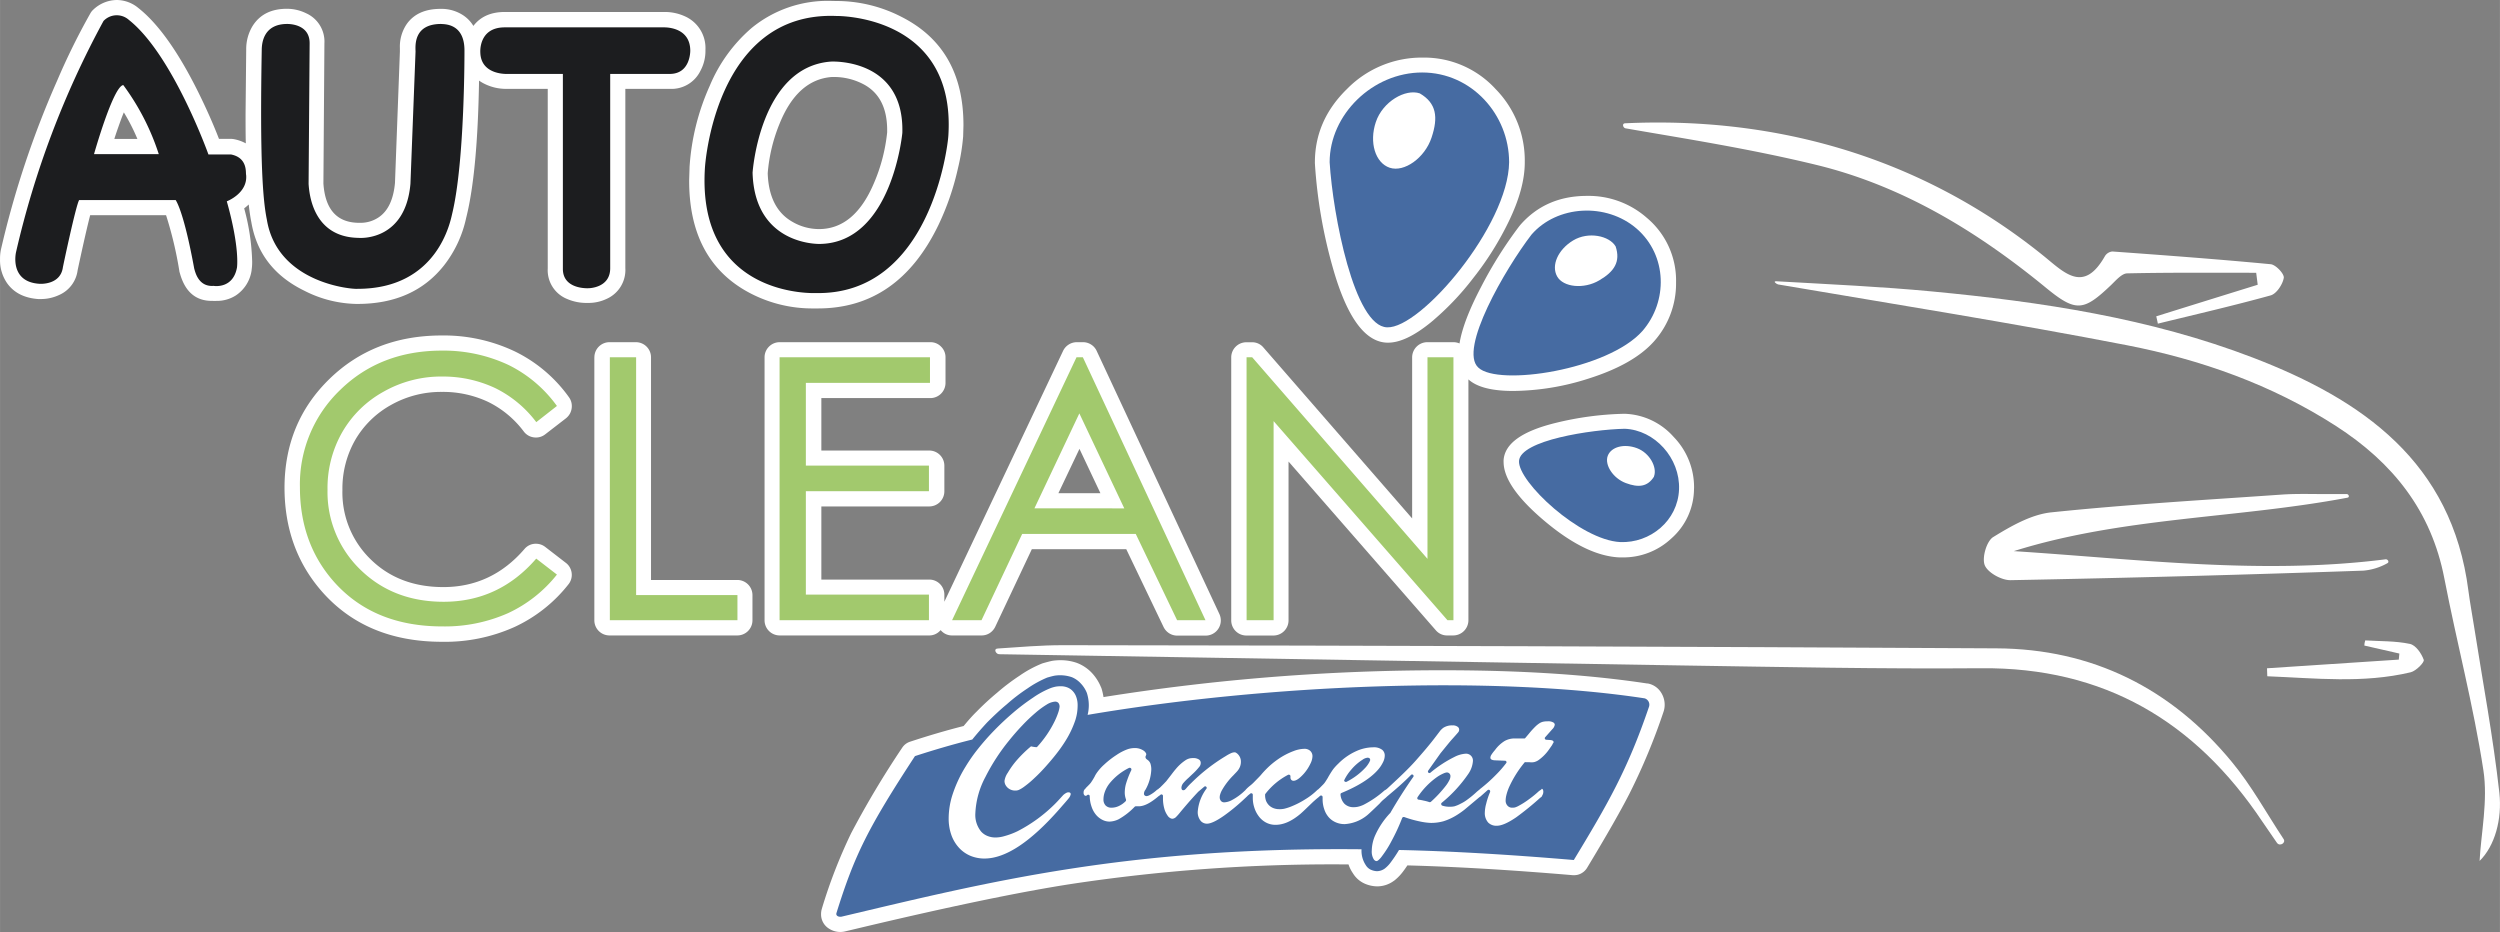<?xml version="1.0" encoding="UTF-8"?> <svg xmlns="http://www.w3.org/2000/svg" width="220.82mm" height="82.32mm" viewBox="0 0 625.96 233.36"><rect x="0" y="0" width="625.96" height="233.36" fill="#808080" stroke="none"/><title>LOGO-ACC</title><g id="Calque_2" data-name="Calque 2"><g id="Calque_1-2" data-name="Calque 1"><g><path d="M28.62,34.78c.24-.77.51-1.57.79-2.38C30,30.73,30.5,29.31,31,28.14a48.84,48.84,0,0,1,3.39,6.64Zm179.66-15.5h.27a15.87,15.87,0,0,1,7.9,1.95q5.67,3.18,5.68,11.33v.58a43.37,43.37,0,0,1-3.3,12.69Q214,57.25,205.21,57.36h-.11a13.32,13.32,0,0,1-6.82-1.89q-5.76-3.36-6.06-12.09a41.34,41.34,0,0,1,2.91-12.26Q199.6,19.93,208.28,19.28Zm-88.34.9a9.93,9.93,0,0,0,1.57.91,12.08,12.08,0,0,0,5.36,1.16h10.27v45a7.76,7.76,0,0,0,4.83,7.6,12.15,12.15,0,0,0,5.1,1h.26a10.48,10.48,0,0,0,4.52-1,7.91,7.91,0,0,0,4.72-7.72V22.25h11.13a8.07,8.07,0,0,0,7.69-4.55,10.45,10.45,0,0,0,1.24-5c0-.11,0-.2,0-.29a8.69,8.69,0,0,0-5.27-8.38A12.15,12.15,0,0,0,166.25,3H126.39c-3.48,0-6.1,1.17-7.87,3.49A8.39,8.39,0,0,0,116,3.85a9.91,9.91,0,0,0-5.23-1.63h-.07l-.38,0q-5.81,0-8.5,3.82a10.06,10.06,0,0,0-1.7,6v.11l0,.77L98.89,45.8q-.57,6.23-4.06,8.6a8.08,8.08,0,0,1-4.61,1.39h-.49q-8.1-.14-8.76-9.84l.25-35.11v0a7.75,7.75,0,0,0-4.58-7.52A10.89,10.89,0,0,0,71.82,2.2q-5.91,0-8.62,4.37a11.14,11.14,0,0,0-1.56,5.73v0l-.16,16.1v0c0,2.67,0,5.18.06,7.5a10.11,10.11,0,0,0-3-1.06,4.39,4.39,0,0,0-.72-.07h-3c-1.39-3.59-3.07-7.4-5.07-11.46Q42.16,7.94,34.63,2a8.56,8.56,0,0,0-5.39-2,8.69,8.69,0,0,0-5.86,2.39,3.74,3.74,0,0,0-.75.93,169.36,169.36,0,0,0-8.3,16.81A234.86,234.86,0,0,0,.27,62.28,10.93,10.93,0,0,0,0,64.88a10.1,10.1,0,0,0,1.75,6c1.71,2.42,4.31,3.74,7.82,4l.59,0a10.78,10.78,0,0,0,4.6-1,7.84,7.84,0,0,0,4.67-6.22c1.41-6.61,2.47-11.2,3.14-13.78h19a95.7,95.7,0,0,1,3.33,14c0,.12.05.24.08.36l.06.2q1.92,6.9,8,6.9h.26a8.24,8.24,0,0,0,.88,0A8.78,8.78,0,0,0,59,74a9.06,9.06,0,0,0,4-6.38s0-.06,0-.09a13,13,0,0,0,.13-2.1,55.47,55.47,0,0,0-2-13.26l.43-.34c.24-.2.48-.42.71-.63.19,1.76.42,3.25.66,4.46q2,11.67,13.33,17.17a29.72,29.72,0,0,0,12.88,3.27h.35q14.1,0,21.73-9.71a29.24,29.24,0,0,0,5.5-11.86l.06-.23Q119.57,43,119.94,20.18ZM209.33.25h.06a35.59,35.59,0,0,1,16.38,4q15.47,7.86,15.46,27.07v.11L241.16,34a.45.45,0,0,1,0,.11,51.9,51.9,0,0,1-1.3,8,66,66,0,0,1-4.91,14.27q-10.09,20.85-30.15,20.85h-.58l-.48,0h-.07a33.6,33.6,0,0,1-17-4.45q-14.12-8.15-14.12-27.52s0-.09,0-.13l.1-3.21v-.09A58.6,58.6,0,0,1,177.7,21.5,38.75,38.75,0,0,1,188.2,7,30,30,0,0,1,207.86.22h.08Z" style="fill: #fff;fill-rule: evenodd"></path><path d="M23.53,38.6s4.79-17,7.33-17.3a60.24,60.24,0,0,1,8.89,17.3ZM19.81,50.09H44c-.13,0,1.81,1.84,4.62,17.15.23.76,1,4.63,4.84,4.34.5.09,4.93.57,5.87-4.59,0,0,.76-4.85-2.55-16.58,0,0,5.29-2,4.84-6.63-.17-.39.51-4.28-3.82-5.11H52.18S43.25,13.68,32.28,5a4.56,4.56,0,0,0-6.37.25A227.43,227.43,0,0,0,4,63.16s-1.75,7.42,5.87,7.9c0,0,5.2.41,5.86-4.07C15.7,67,19,51.37,19.81,50.09ZM71.91,6c.94,0,5.64.23,5.61,4.84l-.26,35.21c.16,2.36,1,13.33,12.5,13.51,1,.09,11.77.43,13-13.51l1.28-33.16C104,11.41,103.54,6,110.43,6c.71.09,5.86-.25,5.86,6.63,0,0,.1,27.73-3.06,40.81-.44,1.86-3.57,18.88-23.72,18.88C88.25,72.47,69.44,71,66.81,55c-1-4.91-1.78-14.55-1.28-42.6C65.56,10.72,66,6,71.91,6Zm80.87,12.51V67.17c0,5-5.44,5-5.48,5s-6.37.35-6.37-4.84V18.51H127.15s-6.69.41-6.89-5.31c0,0-.54-6.35,6.12-6.35h39.87c.61,0,6.54,0,6.58,5.81,0,.26,0,5.85-5.14,5.85Zm55.3-3.09s18.37-1,17.85,17.85c0,0-2.55,27.55-20.66,27.81,0,0-16.33.51-16.84-17.85C188.43,43.23,190.22,16.69,208.08,15.42ZM209.4,4s29.9-.48,28.06,29.84c-.13,2.86-4.59,40.05-33.16,39.54,0,0-29.89,1.43-27.8-31.37C176.5,42.05,178.8,2.77,209.4,4Z" style="fill: #1c1d1f;fill-rule: evenodd"></path><path d="M143.17,101.69a3.74,3.74,0,0,0-.71-2.22A36,36,0,0,0,128.92,88a41.41,41.41,0,0,0-18.34-4q-16.92,0-28.11,10.9T71.23,122.06q0,15.27,9.26,25.93,11.07,12.7,30.17,12.71a42.44,42.44,0,0,0,18.1-3.68,36.88,36.88,0,0,0,13.6-10.75,3.78,3.78,0,0,0,.41-4,3.58,3.58,0,0,0-1.1-1.34l-5.18-4a3.74,3.74,0,0,0-2.3-.78,3.66,3.66,0,0,0-2.87,1.31Q123.1,147,111,147q-11.08,0-18.16-6.91a23.31,23.31,0,0,1-7.11-17.39,24.57,24.57,0,0,1,3.18-12.5,23.52,23.52,0,0,1,8.95-8.78,25.47,25.47,0,0,1,12.78-3.29,26.43,26.43,0,0,1,11.61,2.52,24.76,24.76,0,0,1,8.91,7.42,3.78,3.78,0,0,0,1.34,1.1,3.82,3.82,0,0,0,1.67.38,3.69,3.69,0,0,0,2.34-.8l5.18-4a4,4,0,0,0,1.08-1.32A4,4,0,0,0,143.17,101.69Zm92.35,56.08a1.51,1.51,0,0,0,.21.23,3.62,3.62,0,0,0,2.68,1.11h7.38a3.74,3.74,0,0,0,2-.58,3.91,3.91,0,0,0,1.4-1.59l9.16-19.42H282L291.34,157a3.86,3.86,0,0,0,1.42,1.58,3.73,3.73,0,0,0,2,.57h7.12a3.79,3.79,0,0,0,3.79-3.79,3.89,3.89,0,0,0-.35-1.61L274.59,87.87a3.68,3.68,0,0,0-1.4-1.6,3.76,3.76,0,0,0-2-.59h-1.58a3.83,3.83,0,0,0-3.43,2.17l-29.73,62.82v-1.76a3.77,3.77,0,0,0-3.8-3.79h-27V126.81h27a3.79,3.79,0,0,0,3.8-3.8v-6.4a3.79,3.79,0,0,0-3.8-3.8h-27V99.68h27.29a3.81,3.81,0,0,0,3.8-3.8V89.47a3.69,3.69,0,0,0-1.12-2.68,3.65,3.65,0,0,0-2.68-1.11H195.21a3.79,3.79,0,0,0-3.78,3.79v65.85a3.79,3.79,0,0,0,3.78,3.79h37.4A3.63,3.63,0,0,0,235.3,158,2.39,2.39,0,0,0,235.52,157.77Zm34.76-45.38,5.25,11.11H265ZM148.81,89.47v65.85a3.79,3.79,0,0,0,3.8,3.79h32a3.79,3.79,0,0,0,3.79-3.79V149a3.79,3.79,0,0,0-3.79-3.78H163V89.47a3.79,3.79,0,0,0-3.79-3.79h-6.59a3.79,3.79,0,0,0-3.8,3.79Z" style="fill: #fff;fill-rule: evenodd"></path><path d="M367.67,95q3.19,2.89,11.17,2.89a62.91,62.91,0,0,0,18.89-3.09Q409,91.24,414.12,85.5a21.73,21.73,0,0,0,5.54-14.78,20.45,20.45,0,0,0-7.32-16.18,22.07,22.07,0,0,0-15-5.49q-10.35,0-16.73,7.33c0,.06-.11.12-.14.17a104.43,104.43,0,0,0-9.64,15.32q-4.49,8.55-5.39,14.13a3.82,3.82,0,0,0-1.56-.32h-6.5a3.81,3.81,0,0,0-3.8,3.79v40.34L316.33,87a3.63,3.63,0,0,0-2.85-1.3h-1.41a3.79,3.79,0,0,0-3.79,3.79v65.86a3.79,3.79,0,0,0,3.79,3.78h6.76a3.79,3.79,0,0,0,3.8-3.78V115.57l36.88,42.25a3.67,3.67,0,0,0,2.86,1.29h1.5a3.81,3.81,0,0,0,3.8-3.78Z" style="fill: #fff;fill-rule: evenodd"></path><path d="M356.23,14.42a24.26,24.26,0,0,1,18.26,7.89,25.52,25.52,0,0,1,7.29,18.22h0v.16h0q0,6.48-4,14.74a76.41,76.41,0,0,1-8.89,14.18,68.88,68.88,0,0,1-10.62,11.1q-6.26,5.1-10.72,5.09h-.27q-8.29-.28-13.51-18.59a123.37,123.37,0,0,1-4.54-26.31,1.85,1.85,0,0,1,0-.24q0-10.55,8.07-18.41A26.21,26.21,0,0,1,356.23,14.42Z" style="fill: #fff;fill-rule: evenodd"></path><path d="M424.15,122.64v.07a16.68,16.68,0,0,1-5.65,12.1,17.54,17.54,0,0,1-12.21,4.76h-.09l-.66,0h-.08c-5.58-.26-11.78-3.28-18.67-9.07s-10.31-10.73-10.31-14.84a3.55,3.55,0,0,1,0-.46q.44-6.24,13.13-9.33a78.69,78.69,0,0,1,17-2.26h.23a17.12,17.12,0,0,1,12.21,5.78A18.06,18.06,0,0,1,424.17,122v.07Z" style="fill: #fff;fill-rule: evenodd"></path><path d="M241.27,181.79q-6.27,1.58-13.39,3.92a3.74,3.74,0,0,0-2,1.53,232.2,232.2,0,0,0-12.75,21.35,128.7,128.7,0,0,0-7.35,18.93q0,.09-.06.21a4.61,4.61,0,0,0-.14,1.1,4.19,4.19,0,0,0,2.06,3.74,5.17,5.17,0,0,0,4.1.61l3.61-.86h0q33.94-8.07,53-11a437.54,437.54,0,0,1,67-4.89h2.29a8.86,8.86,0,0,0,1.12,2.24,6.53,6.53,0,0,0,2.74,2.49l.28.13a8.19,8.19,0,0,0,3,.65,7.07,7.07,0,0,0,4.23-1.39.91.91,0,0,0,.16-.11,12.11,12.11,0,0,0,2.22-2.33c.35-.46.67-.93,1-1.42q18.06.47,41.41,2.45h.31a3.63,3.63,0,0,0,1.86-.48,3.83,3.83,0,0,0,1.4-1.34q7.4-12.26,10.65-18.65a154.68,154.68,0,0,0,8.47-20.35,5.42,5.42,0,0,0,.32-1.83,5.67,5.67,0,0,0-.92-3.12,5,5,0,0,0-3.29-2.23l-.17,0q-21.67-3.3-50.76-3.31a537.82,537.82,0,0,0-85.37,6.71,15.74,15.74,0,0,0-.48-2.1,2.39,2.39,0,0,0-.18-.44,11.71,11.71,0,0,0-2.21-3.46,10.1,10.1,0,0,0-3.46-2.42l-.35-.14a12.3,12.3,0,0,0-3.9-.67,13.47,13.47,0,0,0-2.22.15c-.56.11-1.32.31-2.29.58l-.23.07a28.52,28.52,0,0,0-5.73,3.1,52.69,52.69,0,0,0-5.59,4.24,67,67,0,0,0-5.17,4.77C243.49,179.19,242.43,180.4,241.27,181.79Z" style="fill: #fff;fill-rule: evenodd"></path><path d="M243.44,185.17c-5.1,1.27-9.91,2.71-14.35,4.15-11.76,18-15.14,24.77-19.67,39.34-.19.77.78,1,1.35.85,37-8.76,71.43-17.44,130.13-16.86v.18a6.53,6.53,0,0,0,1.06,3.78,2.93,2.93,0,0,0,1.25,1.15,4.26,4.26,0,0,0,1.54.38,3.43,3.43,0,0,0,2-.68,7.94,7.94,0,0,0,1.54-1.63c.58-.78,1.25-1.74,2-3,13.32.29,27.78,1.16,43.77,2.51,8.4-13.88,13.41-22.46,18.79-38.27a1.66,1.66,0,0,0-1.05-2.21c-37.88-5.78-94.08-3.57-139.48,4.14a10.07,10.07,0,0,0,.3-2.5,10.3,10.3,0,0,0-.49-3,7.54,7.54,0,0,0-1.54-2.39,6.25,6.25,0,0,0-2.22-1.55,9.12,9.12,0,0,0-4.23-.39c-.58.1-1.26.3-1.94.49a26.61,26.61,0,0,0-4.9,2.69,45.08,45.08,0,0,0-5.22,4c-1.64,1.35-3.28,2.9-4.91,4.53C245.86,182.29,244.6,183.73,243.44,185.17Zm111.78,15.06a.42.42,0,0,1-.26-.12.4.4,0,0,1-.1-.26.68.68,0,0,1,.07-.23,19.07,19.07,0,0,1,4.8-5,9.46,9.46,0,0,1,1.66-.94,3,3,0,0,1,.79-.26h.05a.86.86,0,0,1,.68.26.9.9,0,0,1,.26.69,2.2,2.2,0,0,1-.29,1,8,8,0,0,1-.87,1.38,30.34,30.34,0,0,1-3.72,4,.37.37,0,0,1-.26.1.25.25,0,0,1-.13,0,9.81,9.81,0,0,0-1.42-.38A10.55,10.55,0,0,0,355.22,200.23Zm-73.28,0a.35.35,0,0,1,0,.13.36.36,0,0,1-.12.28,6,6,0,0,1-1.81,1.24,4.28,4.28,0,0,1-1.69.36,2,2,0,0,1-1.49-.55,2.14,2.14,0,0,1-.54-1.56,5.51,5.51,0,0,1,.32-1.79,7.42,7.42,0,0,1,1.12-2.08,14.44,14.44,0,0,1,5-4,.32.32,0,0,1,.18,0,.32.32,0,0,1,.25.1.36.36,0,0,1,.12.28.41.41,0,0,1,0,.16,22.52,22.52,0,0,0-1.4,3.63,8.56,8.56,0,0,0-.26,2A4.92,4.92,0,0,0,281.94,200.19Zm-23.83-13.32a31.46,31.46,0,0,0-3.39,3.29,20.51,20.51,0,0,0-2.37,3.26,4.82,4.82,0,0,0-.84,2.08v0a2.26,2.26,0,0,0,.18.87,2.72,2.72,0,0,0,.55.77,2.78,2.78,0,0,0,.86.56,2.71,2.71,0,0,0,1.11.21,2.28,2.28,0,0,0,.84-.14,7.6,7.6,0,0,0,1.45-.88,24.36,24.36,0,0,0,2.56-2.16c.94-.87,1.88-1.84,2.83-2.91s1.88-2.16,2.71-3.24a34,34,0,0,0,2.17-3.1,24.23,24.23,0,0,0,2.47-5.18,12.09,12.09,0,0,0,.58-3.69,6,6,0,0,0-.33-2.1,4,4,0,0,0-.89-1.5,3.57,3.57,0,0,0-1.34-.92,4.56,4.56,0,0,0-1.68-.3,7.66,7.66,0,0,0-1.12.08,8.06,8.06,0,0,0-1.39.38,21.81,21.81,0,0,0-4.42,2.4,51.35,51.35,0,0,0-4.92,3.72c-1.62,1.38-3.19,2.84-4.73,4.42s-2.88,3.11-4.12,4.67a41.2,41.2,0,0,0-3.13,4.48,32.53,32.53,0,0,0-3.33,7.22,19.49,19.49,0,0,0-.89,5.7,12.3,12.3,0,0,0,.7,4.25,9.3,9.3,0,0,0,1.9,3.14,8.15,8.15,0,0,0,2.85,2,9.11,9.11,0,0,0,3.51.68q7.89,0,18.76-12.37l.71-.82c.82-.92,1.34-1.54,1.58-1.84a2.38,2.38,0,0,0,.55-1.07.43.43,0,0,0-.16-.37.69.69,0,0,0-.42-.11,1.14,1.14,0,0,0-.4.08,3.68,3.68,0,0,0-.92.63l-.91,1c-.48.53-.85.91-1.11,1.17a37.6,37.6,0,0,1-9.36,6.84,19,19,0,0,1-3.33,1.25,8.08,8.08,0,0,1-2.18.34,5.23,5.23,0,0,1-2-.36,4.25,4.25,0,0,1-1.64-1.12,6.57,6.57,0,0,1-1.45-4.59,21.21,21.21,0,0,1,2.53-9.1,50,50,0,0,1,5.87-9.05q1.64-2.05,3.38-3.87a41.58,41.58,0,0,1,3.25-3.1,20.8,20.8,0,0,1,2.8-2.07,4.69,4.69,0,0,1,2.12-.76,1.09,1.09,0,0,1,.84.32,1.48,1.48,0,0,1,.3,1h0v0a7,7,0,0,1-.3,1.31,18.24,18.24,0,0,1-.92,2.26,27,27,0,0,1-4.35,6.39.35.35,0,0,1-.28.13h0A9,9,0,0,1,258.11,186.87ZM347,197.72a.6.6,0,0,1-.15.09.16.16,0,0,0-.06.06s-.05,0-.07,0l-.07.06a25.29,25.29,0,0,1-5.21,3.57,6.81,6.81,0,0,1-1.47.51,4.34,4.34,0,0,1-1,.1,3.16,3.16,0,0,1-2.33-.84,3.74,3.74,0,0,1-1-2.36v0a.8.8,0,0,1,.05-.21.62.62,0,0,1,.18-.14c4.12-1.7,7.12-3.57,9-5.64a8.68,8.68,0,0,0,1.5-2.24,3.76,3.76,0,0,0,.35-1.43,1.85,1.85,0,0,0-.61-1.48,3.41,3.41,0,0,0-2.3-.65,10.46,10.46,0,0,0-4.21.95,14.78,14.78,0,0,0-4.51,3.14s0,0,0,0a12.77,12.77,0,0,0-1.28,1.39,23.43,23.43,0,0,0-1.37,2.21h0c-.35.57-.62,1-.84,1.28a5.92,5.92,0,0,1-.5.54l-.7.71a.28.28,0,0,1-.11.07l-.05.06a.5.5,0,0,1-.12.13l-.22.15-.2.18a16.27,16.27,0,0,1-2.9,2.22,20.72,20.72,0,0,1-3.22,1.67,12.33,12.33,0,0,1-2.06.69,5.51,5.51,0,0,1-1.19.1,4,4,0,0,1-1.45-.25,3.26,3.26,0,0,1-1.14-.72,3.42,3.42,0,0,1-.73-1.09,4,4,0,0,1-.25-1.4V199a.34.34,0,0,1,.08-.23,17.21,17.21,0,0,1,5.73-4.79.31.31,0,0,1,.17,0,.35.35,0,0,1,.26.11.36.36,0,0,1,.11.27v.27a.88.88,0,0,0,.22.65.72.72,0,0,0,.56.22c.67,0,1.51-.59,2.56-1.76a10.76,10.76,0,0,0,1.65-2.51,4.43,4.43,0,0,0,.52-1.81,1.79,1.79,0,0,0-.53-1.38,2.1,2.1,0,0,0-1.6-.54,7.87,7.87,0,0,0-2.57.55,17.7,17.7,0,0,0-4,2.11,20.18,20.18,0,0,0-2.6,2.15c-.46.46-1,1-1.59,1.72-.25.28-.41.45-.5.54L313.83,196a9,9,0,0,1-.92.8c-.34.28-.58.5-.73.65l-.28.28,0,0,0,.05s0,0,0,0l-.21.19s0,0,0,0a14.31,14.31,0,0,1-3.34,2.42,4.44,4.44,0,0,1-1.79.51,1.06,1.06,0,0,1-.85-.35,1.43,1.43,0,0,1-.31-1,2.07,2.07,0,0,1,.1-.59,5.06,5.06,0,0,1,.44-1.07,17.27,17.27,0,0,1,2.89-3.77l.27-.29c.31-.32.52-.54.64-.68a4,4,0,0,0,.5-.69,3.35,3.35,0,0,0,.46-1.78,2.61,2.61,0,0,0-.63-1.7,2.3,2.3,0,0,0-.54-.47.78.78,0,0,0-.37-.14,2.42,2.42,0,0,0-.91.21,10.06,10.06,0,0,0-1.3.71l0,0a45.17,45.17,0,0,0-8.63,6.72,14,14,0,0,0-1.33,1.41,0,0,0,0,1,0,0l-.11.12-.23.22a.73.73,0,0,1-.38.11.41.41,0,0,1-.36-.2s0,0,0,0h0a1,1,0,0,1-.1-.45,2,2,0,0,1,.56-1.24,12.62,12.62,0,0,1,1.24-1.24l.86-.82a15.38,15.38,0,0,0,1.88-2,1.42,1.42,0,0,0,.24-.5,1.63,1.63,0,0,0,.05-.34,1,1,0,0,0-.39-.87,2.51,2.51,0,0,0-1.55-.39,3.49,3.49,0,0,0-.83.08,3.33,3.33,0,0,0-.89.36,11,11,0,0,0-2.57,2.29c-.19.21-.58.69-1.15,1.45h0l-1.25,1.61s0,0,0,0l-.38.4c-.36.39-.78.8-1.25,1.26l-.1.07s0,0-.06,0a.47.47,0,0,1-.06.09l-.13.13a.42.42,0,0,1-.14.09l-.08.06a.07.07,0,0,1-.06,0l-.07.06a8.35,8.35,0,0,1-1.76,1.28,2.14,2.14,0,0,1-.83.29h0a.71.71,0,0,1-.46-.16.52.52,0,0,1-.2-.41,1.49,1.49,0,0,1,.13-.61c0-.11.15-.26.27-.46a11.2,11.2,0,0,0,1.43-4.91,4.69,4.69,0,0,0-.2-1.56,1.94,1.94,0,0,0-.79-1,1.73,1.73,0,0,1-.3-.26.65.65,0,0,1-.16-.44.76.76,0,0,1,.11-.34,1.27,1.27,0,0,0,.09-.33.78.78,0,0,0-.15-.38,1.79,1.79,0,0,0-.51-.52,3.86,3.86,0,0,0-2.34-.65,5.6,5.6,0,0,0-1.73.31,12.76,12.76,0,0,0-2.7,1.4,22.12,22.12,0,0,0-3.12,2.43,12,12,0,0,0-1.83,2.05,6.52,6.52,0,0,0-.58,1c-.28.49-.5.87-.68,1.12a3.89,3.89,0,0,1-.49.66c-.14.17-.5.52-1.05,1.07l-.05.1a.35.35,0,0,1-.17.17l0,0a.58.58,0,0,0-.12.14,1.27,1.27,0,0,0-.18.71.91.91,0,0,0,.19.63.49.49,0,0,0,.34.17h.09l.15-.08.16-.12a.34.34,0,0,1,.23-.08.36.36,0,0,1,.27.1.37.37,0,0,1,.11.27,8.28,8.28,0,0,0,.47,2.66,6.2,6.2,0,0,0,1.15,2.05,5,5,0,0,0,1.59,1.23,3.86,3.86,0,0,0,1.72.42,5.45,5.45,0,0,0,2.33-.6,17.12,17.12,0,0,0,4-3.12.4.4,0,0,1,.26-.11l.11,0,.22,0h.41c1.38,0,3-.85,5-2.55l0,0,.27-.18.19-.16a.42.42,0,0,1,.24-.09.38.38,0,0,1,.27.12.32.32,0,0,1,.11.25v0c0,.2,0,.42,0,.66a9.34,9.34,0,0,0,.34,2.55,5.36,5.36,0,0,0,.77,1.66.08.08,0,0,0,0,0,1.79,1.79,0,0,0,.65.66,1.18,1.18,0,0,0,.62.2,1.5,1.5,0,0,0,.94-.49,13,13,0,0,0,1-1.14l.19-.23c1.73-2.07,3.19-3.71,4.34-4.92h0L301.5,197a.38.38,0,0,1,.26-.11.34.34,0,0,1,.27.12.35.35,0,0,1,.11.27.33.33,0,0,1-.07.21,11.05,11.05,0,0,0-2.17,5.66,3.43,3.43,0,0,0,.76,2.42,2.07,2.07,0,0,0,.75.52,2,2,0,0,0,.81.15c.93,0,2.38-.68,4.35-2.07a47.45,47.45,0,0,0,4.48-3.65l1.15-1.07.28-.28,0,0,.58-.47a.43.43,0,0,1,.24-.08.39.39,0,0,1,.27.11.36.36,0,0,1,.11.28v0c0,.23,0,.52,0,.86a7.69,7.69,0,0,0,.37,2.31,7,7,0,0,0,1.08,2.15,5.5,5.5,0,0,0,1.79,1.59,5,5,0,0,0,2.45.61c2,0,4.06-.91,6.24-2.75.44-.38,1.1-1,1.94-1.82h0l1.24-1.19h0c.49-.43.92-.82,1.33-1.13l.18-.17s0,0,0,0l.23-.19a.32.32,0,0,1,.25-.09.4.4,0,0,1,.26.1.44.44,0,0,1,.12.28h0V200a7.81,7.81,0,0,0,.46,2.77,5.56,5.56,0,0,0,1.2,2,5,5,0,0,0,1.77,1.19,5.43,5.43,0,0,0,2.11.39,9.82,9.82,0,0,0,5.57-2.18c.27-.21.88-.78,1.84-1.69l1.32-1.27a9.81,9.81,0,0,1,.79-.83h0l.85-.72.18-.18,0,0,1.93-1.63c1.45-1.24,2.82-2.5,4.11-3.81a.4.4,0,0,1,.27-.12.42.42,0,0,1,.27.12.36.36,0,0,1,.11.26.28.28,0,0,1-.07.22q-3.07,4.38-5.74,9s0,.06-.06.07A20.12,20.12,0,0,0,344.4,209a9.79,9.79,0,0,0-.93,4,3.71,3.71,0,0,0,.49,2.15,1.05,1.05,0,0,0,.39.37.57.57,0,0,0,.27.09.77.77,0,0,0,.45-.18,5.49,5.49,0,0,0,1-1.11,25.73,25.73,0,0,0,2.32-3.68,48.62,48.62,0,0,0,2.69-5.82.43.43,0,0,1,.15-.18.32.32,0,0,1,.22-.07.27.27,0,0,1,.12,0,28,28,0,0,0,3.92,1.11,15.4,15.4,0,0,0,2.78.37,11.36,11.36,0,0,0,3.2-.43,14.38,14.38,0,0,0,3.35-1.57,20.94,20.94,0,0,0,1.91-1.35l3.65-3.06,0,0,.27-.18,1.83-1.62a.38.38,0,0,1,.25-.09.33.33,0,0,1,.27.11.33.33,0,0,1,.11.26.44.44,0,0,1,0,.16,18.45,18.45,0,0,0-1,3,9,9,0,0,0-.33,2.11,3.56,3.56,0,0,0,.85,2.58,2.86,2.86,0,0,0,2.15.79c1.18,0,2.8-.71,4.85-2.11a73,73,0,0,0,6-4.88l0,0,.35-.25a7.85,7.85,0,0,0,.36-.72,1.81,1.81,0,0,0,.08-.51,1.09,1.09,0,0,0-.15-.65.26.26,0,0,0-.23-.12H386a.31.31,0,0,0,0,.06.5.5,0,0,1-.12.13l-.52.35a26.14,26.14,0,0,1-2.52,2.06,19.45,19.45,0,0,1-2.53,1.62h0a4.61,4.61,0,0,1-1,.44,3.3,3.3,0,0,1-.68.06,1.52,1.52,0,0,1-1.15-.48,1.84,1.84,0,0,1-.49-1.35,6,6,0,0,1,.16-1.22,12.43,12.43,0,0,1,.66-2,27.37,27.37,0,0,1,3.89-6.24.25.25,0,0,1,.12-.11.35.35,0,0,1,.17,0h0l.58,0h0c.41,0,.7.05.85.05a3.55,3.55,0,0,0,.76-.08,3.42,3.42,0,0,0,.95-.42,10.9,10.9,0,0,0,2.76-2.78l.51-.73h0a3.36,3.36,0,0,0,.21-.31,1.31,1.31,0,0,0,.12-.22.22.22,0,0,1,.05-.12l.08-.12.13-.2a.27.27,0,0,0,0-.13c0-.25-.25-.42-.78-.48l-1.06-.07a.39.39,0,0,1-.25-.12.34.34,0,0,1-.11-.26.35.35,0,0,1,.1-.25l1.77-2a2,2,0,0,0,.63-1.12.67.67,0,0,0-.28-.53,2.41,2.41,0,0,0-1.46-.34,5.19,5.19,0,0,0-1,.07,2.91,2.91,0,0,0-1,.36,6.8,6.8,0,0,0-1.16.93,20.6,20.6,0,0,0-1.58,1.75l-.91,1.08a.31.31,0,0,1-.13.1.33.33,0,0,1-.17,0h-2.3a5.13,5.13,0,0,0-2.53.62,8.41,8.41,0,0,0-2.45,2.29h0a8.9,8.9,0,0,0-1,1.34,1.51,1.51,0,0,0-.15.57c0,.45.48.67,1.44.67h0l2.24.09a.34.34,0,0,1,.25.11.39.39,0,0,1,.11.27.29.29,0,0,1-.09.22,27,27,0,0,1-2.55,2.92,38.34,38.34,0,0,1-4,3.57l-.24.24-.15.09a.3.3,0,0,0-.09.1s-.05,0-.06.05l-.15.1a24.17,24.17,0,0,1-2.39,2,10,10,0,0,1-1.79,1.1,7.84,7.84,0,0,1-1.52.64A5.15,5.15,0,0,1,363,202a5.58,5.58,0,0,1-1.88-.28.36.36,0,0,1-.18-.14.42.42,0,0,1-.08-.23A.35.35,0,0,1,361,201a34.36,34.36,0,0,0,6.66-7.25,6.47,6.47,0,0,0,1.14-3.2,1.72,1.72,0,0,0-1.84-1.83,7.15,7.15,0,0,0-2.81.82,30.39,30.39,0,0,0-6,3.94.42.42,0,0,1-.24.09.36.36,0,0,1-.26-.11.37.37,0,0,1-.12-.27.41.41,0,0,1,.07-.23l3.08-4.35h0C362,187,363,185.73,363.67,185l.89-1c.36-.41.57-.65.62-.73a.93.93,0,0,0,.17-.54A.84.84,0,0,0,365,182a2,2,0,0,0-1.33-.37,4,4,0,0,0-2.29.61,5.05,5.05,0,0,0-.74.69l-.7.92-.45.59c-1.4,1.86-3.1,3.85-5,6s-4.38,4.46-7.22,7.08h0Zm-10.4-2.42a11.46,11.46,0,0,1,1.69-2.54,12.39,12.39,0,0,1,2.86-2.53,2.68,2.68,0,0,1,1.26-.51h0a.85.85,0,0,1,.46.12.53.53,0,0,1,.2.41v0a.31.31,0,0,1,0,.1,4.2,4.2,0,0,1-.21.49,6.89,6.89,0,0,1-.9,1.29,16.62,16.62,0,0,1-4.85,3.65.84.84,0,0,1-.18,0,.3.3,0,0,1-.25-.11.37.37,0,0,1-.13-.27A.3.3,0,0,1,336.62,195.3Z" style="fill: #466ba2;fill-rule: evenodd"></path><path d="M409.84,57.29c-7.67-6.66-20-5.9-26.38,1.46-6.57,8.56-18.3,28.76-13.31,33.29,5,4.75,32.43.59,41.09-9.16C417.64,75.51,417.51,64,409.84,57.29Zm-9.43,12.92c-3.8,2.25-9,1.74-10.53-1s.2-6.7,4-9,9.07-1.2,10.65,1.49C405.8,65.51,404.22,68,400.41,70.21Z" style="fill: #466ba2"></path><path d="M356.09,18.15c-12.42,0-23.17,10.56-23.17,22.47.8,13.14,6.17,41.16,14.4,41.34,8.39.36,30.34-25.41,30.54-41.34C377.86,28.71,368.49,18.15,356.09,18.15Zm2.35,16.3c-1.7,5.12-6.87,8.76-10.48,7.55s-5.19-6.34-3.47-11.45,7.38-8.38,11-7.17C359.66,25.81,360.16,29.33,358.44,34.45Z" style="fill: #466ba2"></path><path d="M406.8,107.36c-8.33.18-26.14,2.88-26.46,8.06s15.28,19.8,25.34,20.31c7.52.3,14.43-5.35,14.73-13.19S414.31,107.65,406.8,107.36Zm7.33,12c-1.63,2.56-3.88,2.78-7.06,1.59s-5.37-4.56-4.51-6.82,4.12-3.11,7.32-1.91S415,117.05,414.13,119.31Z" style="fill: #466ba2"></path><path d="M250.16,163.81q85.3,1.41,170.64,2.81c25.07.38,50.14.91,75.22.7,30.8-.29,53.68,13.31,70.45,38.41,1.21,1.8,2.42,3.53,3.65,5.31.71,1,2.36,0,1.63-1-4.27-6.45-8-13.31-12.91-19.24-15.19-18.47-35-28.34-58.94-28.46q-116.91-.66-233.85-.79c-5.4,0-10.8.47-16.22.83C248.66,162.42,249.35,163.8,250.16,163.81Z" style="fill: #fff;fill-rule: evenodd"></path><path d="M445.21,71.22c29.93,5.09,58.72,9.67,87.34,15.22,18.5,3.6,36.25,9.86,52.34,20.22,14.24,9.17,23.89,21.24,27.15,38.2,3.1,16,7.3,31.86,9.77,48,1.17,7.63-.58,15.71-.95,22.71,3.81-3.74,5.67-10.4,4.95-17.07-1.56-14-4.18-27.87-6.36-41.79-.46-2.91-1-5.83-1.39-8.78-4.11-32.27-26.58-47.86-53.9-58.36-25.81-9.91-53-14-80.47-16.6-12.66-1.2-25.39-1.77-38.85-2.54C443.73,70.35,444.84,71.15,445.21,71.22Z" style="fill: #fff;fill-rule: evenodd"></path><path d="M407,32.13c13.79,2.41,31.07,5.07,48,9.21C476.5,46.61,495.15,58,512.22,72c7.59,6.24,9.48,5.94,16.39-.65,1.2-1.15,2.65-2.87,4-2.9,10.74-.24,21.53-.15,32.31-.15.13,1,.25,2,.38,3q-12.72,3.94-25.4,7.9c.13.6.28,1.24.4,1.84,9.43-2.31,18.92-4.49,28.26-7.08,1.47-.42,3-2.77,3.27-4.39.15-1-2-3.28-3.27-3.41-13.2-1.26-26.41-2.23-39.65-3.19a2.46,2.46,0,0,0-1.85,1.14c-5.41,9.56-10.25,4.07-15.62-.24-32.14-25.84-69.07-34.65-104.52-33C406.05,30.91,406.38,32,407,32.13Z" style="fill: #fff;fill-rule: evenodd"></path><path d="M504.22,138c27.21-8.54,55.68-8.13,83.55-13.38.63-.12.32-.91-.19-.91l-5.67,0c-3.49,0-7-.11-10.43.12-19.3,1.35-38.63,2.46-57.87,4.46-5,.52-10.07,3.44-14.53,6.18-1.66,1-2.88,5.21-2.12,7.07s4.23,3.78,6.48,3.73q44.2-.84,88.38-2.39a14.82,14.82,0,0,0,5.92-1.84c.58-.28.18-1-.37-1C566.26,144,535.34,140,504.22,138Z" style="fill: #fff;fill-rule: evenodd"></path><path d="M592,161.64l8.77,2c-.06.5-.1,1-.14,1.52l-33,2.17c0,.66.05,1.33.07,2,12,.47,23.94,1.85,35.91-1,1.33-.32,3.47-2.49,3.27-3.11-.57-1.6-2-3.71-3.51-4-3.61-.76-7.43-.64-11.14-.87C592.09,160.79,592,161.21,592,161.64Z" style="fill: #fff;fill-rule: evenodd"></path><path d="M139.44,101.65h0a32.82,32.82,0,0,0-12.11-10.26,38.31,38.31,0,0,0-16.69-3.6c-10.18,0-18.7,3.25-25.45,9.83A32.7,32.7,0,0,0,75.09,122c0,9.14,2.71,17,8.33,23.45,6.68,7.64,15.81,11.4,27.32,11.4a39,39,0,0,0,16.5-3.34,33.69,33.69,0,0,0,12.2-9.64l-5.18-4q-9.34,10.8-23.17,10.81c-8.35,0-15.29-2.64-20.82-8A27,27,0,0,1,82,122.64a28.17,28.17,0,0,1,3.67-14.4A27,27,0,0,1,96.08,98.05a29.19,29.19,0,0,1,14.66-3.77A30.72,30.72,0,0,1,124,97.18a28.69,28.69,0,0,1,10.27,8.52Zm55.75-12.19V155.3h37.4v-6.41H201.77V123h30.82v-6.41H201.77V95.87h31.08V89.46Zm75.94,0h-1.59L238.38,155.3h7.37l10.18-21.6h28.45l10.35,21.6h7.11Zm41,65.84h6.76V105.44l43.54,49.86h1.49V89.46h-6.5v50.47L313.53,89.46h-1.41Zm-41.88-51.79,11.25,23.78H259ZM152.69,89.46V155.3h31.95V149H159.27V89.46Z" style="fill: #a2c96d;fill-rule: evenodd"></path></g></g></g></svg> 